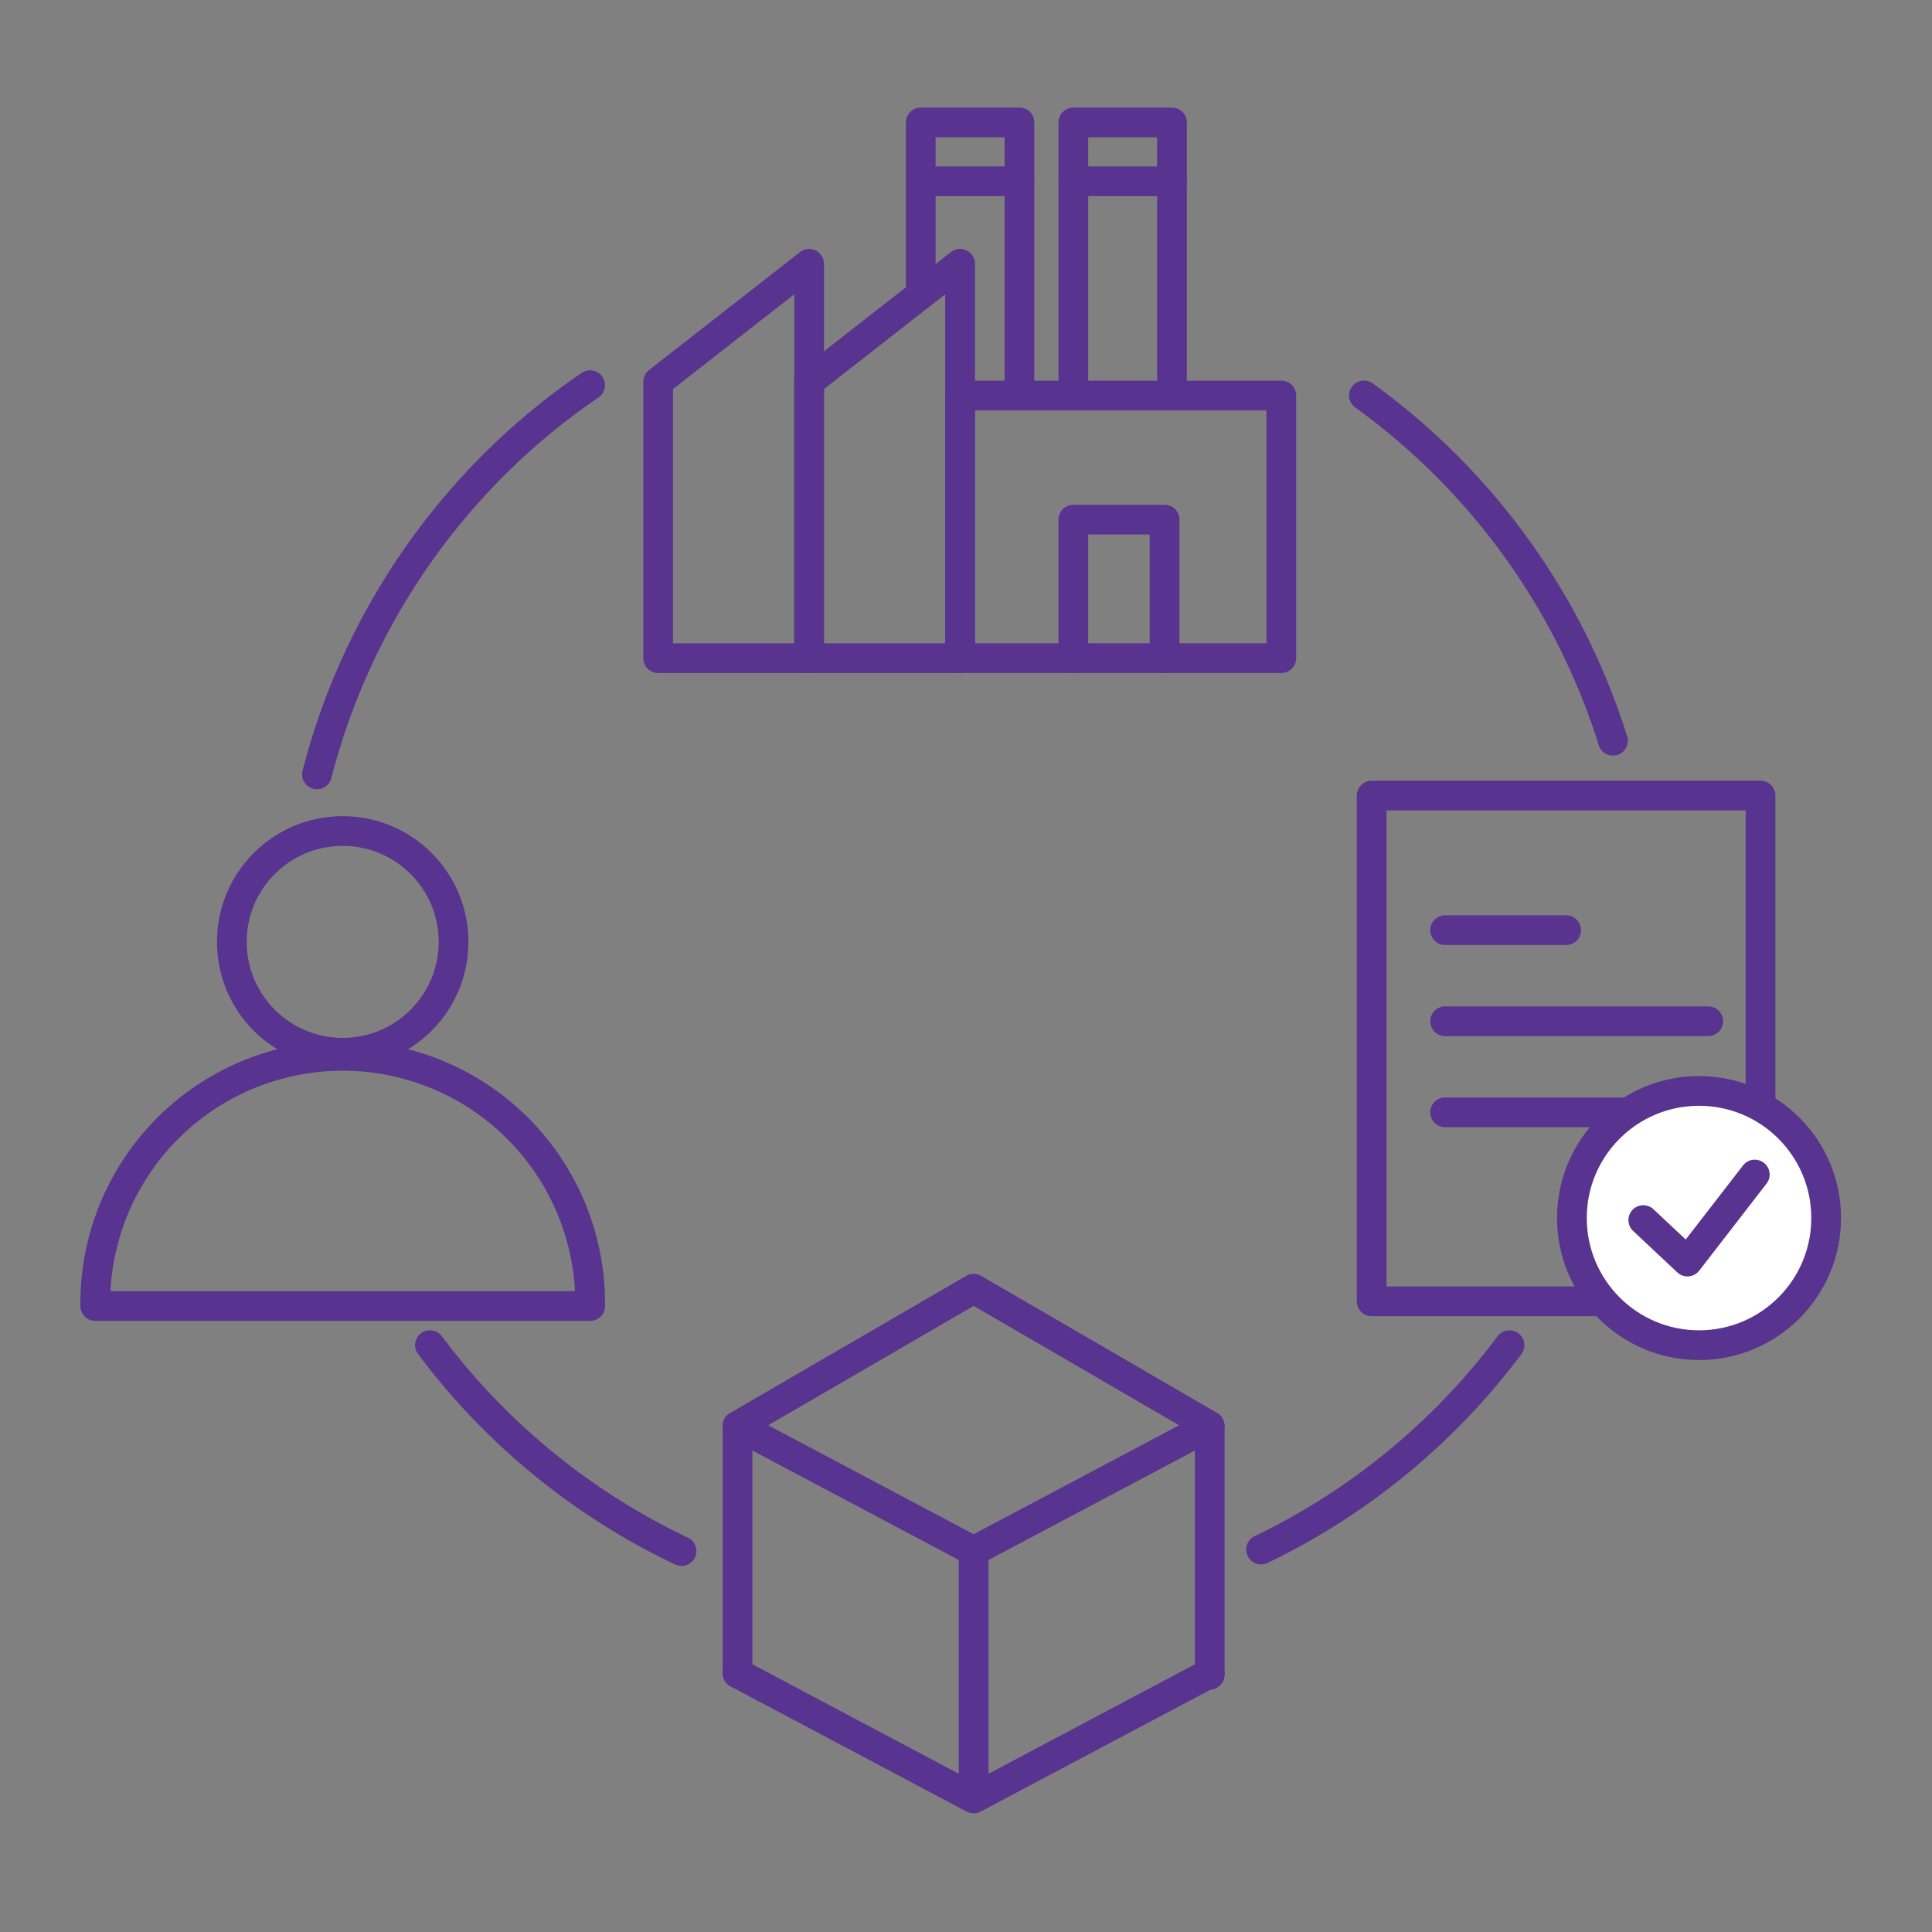 <svg xmlns="http://www.w3.org/2000/svg" width="130" height="130" viewBox="0 0 130 130"><rect x="0" y="0" width="130" height="130" fill="#808080" stroke="none"/><defs><style>.a,.c{fill:none;}.a,.b{stroke:#58338f;stroke-linecap:round;stroke-linejoin:round;stroke-width:2px;}.b{fill:#fff;}</style></defs><g transform="translate(-334 -320)"><g transform="translate(340.408 328.239)"><g transform="translate(37.878 0)"><path class="a" d="M59.757,49.2H49.6V30.6l10.158-7.938Z" transform="translate(-49.599 -13.15)"/><path class="a" d="M70.852,49.2H60.694V30.6l10.158-7.938Z" transform="translate(-50.537 -13.15)"/><rect class="a" width="21.616" height="17.67" transform="translate(20.315 18.375)"/><path class="a" d="M75.54,29.951V12.272H68.9V23.85" transform="translate(-51.23 -12.272)"/><path class="a" d="M86.752,29.951V12.272H80.115V29.951" transform="translate(-52.178 -12.272)"/><line class="a" x2="6.637" transform="translate(27.938 3.959)"/><line class="a" x2="6.637" transform="translate(17.673 3.959)"/><path class="a" d="M80.115,50.784V41.465h6.14v9.319" transform="translate(-52.178 -14.739)"/></g><path class="a" d="M24.522,57.771A45.4,45.4,0,0,1,42.9,31.581" transform="translate(-9.602 -13.904)"/><path class="a" d="M49.754,115.994a45.512,45.512,0,0,1-16.926-13.852" transform="translate(-10.304 -19.867)"/><path class="a" d="M110.629,102.143a45.52,45.52,0,0,1-16.715,13.751" transform="translate(-15.466 -19.867)"/><path class="a" d="M101.474,32.336a45.431,45.431,0,0,1,16.755,23.235" transform="translate(-16.105 -13.968)"/><g transform="translate(85.89 45.291)"><rect class="a" width="26.166" height="34.034"/><line class="a" x2="8.142" transform="translate(4.94 9.057)"/><line class="a" x2="17.706" transform="translate(4.94 15.187)"/><line class="a" x2="17.706" transform="translate(4.94 21.317)"/><circle class="b" cx="8.554" cy="8.554" r="8.554" transform="translate(13.472 19.876)"/><path class="a" d="M122.006,92.665l2.973,2.79,4.529-5.855" transform="translate(-103.731 -64.098)"/></g><g transform="translate(0 47.678)"><circle class="a" cx="7.46" cy="7.46" r="7.46" transform="translate(9.191)"/><path class="a" d="M41.527,97.727a16.651,16.651,0,1,0-33.3,0Z" transform="translate(-8.225 -65.765)"/></g><g transform="translate(43.221 78.476)"><path class="a" d="M71.321,115.643l-15.885-8.424,15.885-9.227,15.885,9.227Z" transform="translate(-55.435 -97.992)"/><line class="a" y2="16.648" transform="translate(0 9.227)"/><line class="a" y2="16.648" transform="translate(15.885 17.551)"/><line class="a" y2="16.648" transform="translate(31.77 9.327)"/><path class="a" d="M87.206,126.255,71.321,134.68l-15.885-8.424" transform="translate(-55.435 -100.38)"/></g></g><rect class="c" width="130" height="130" transform="translate(334 320)"/></g></svg>